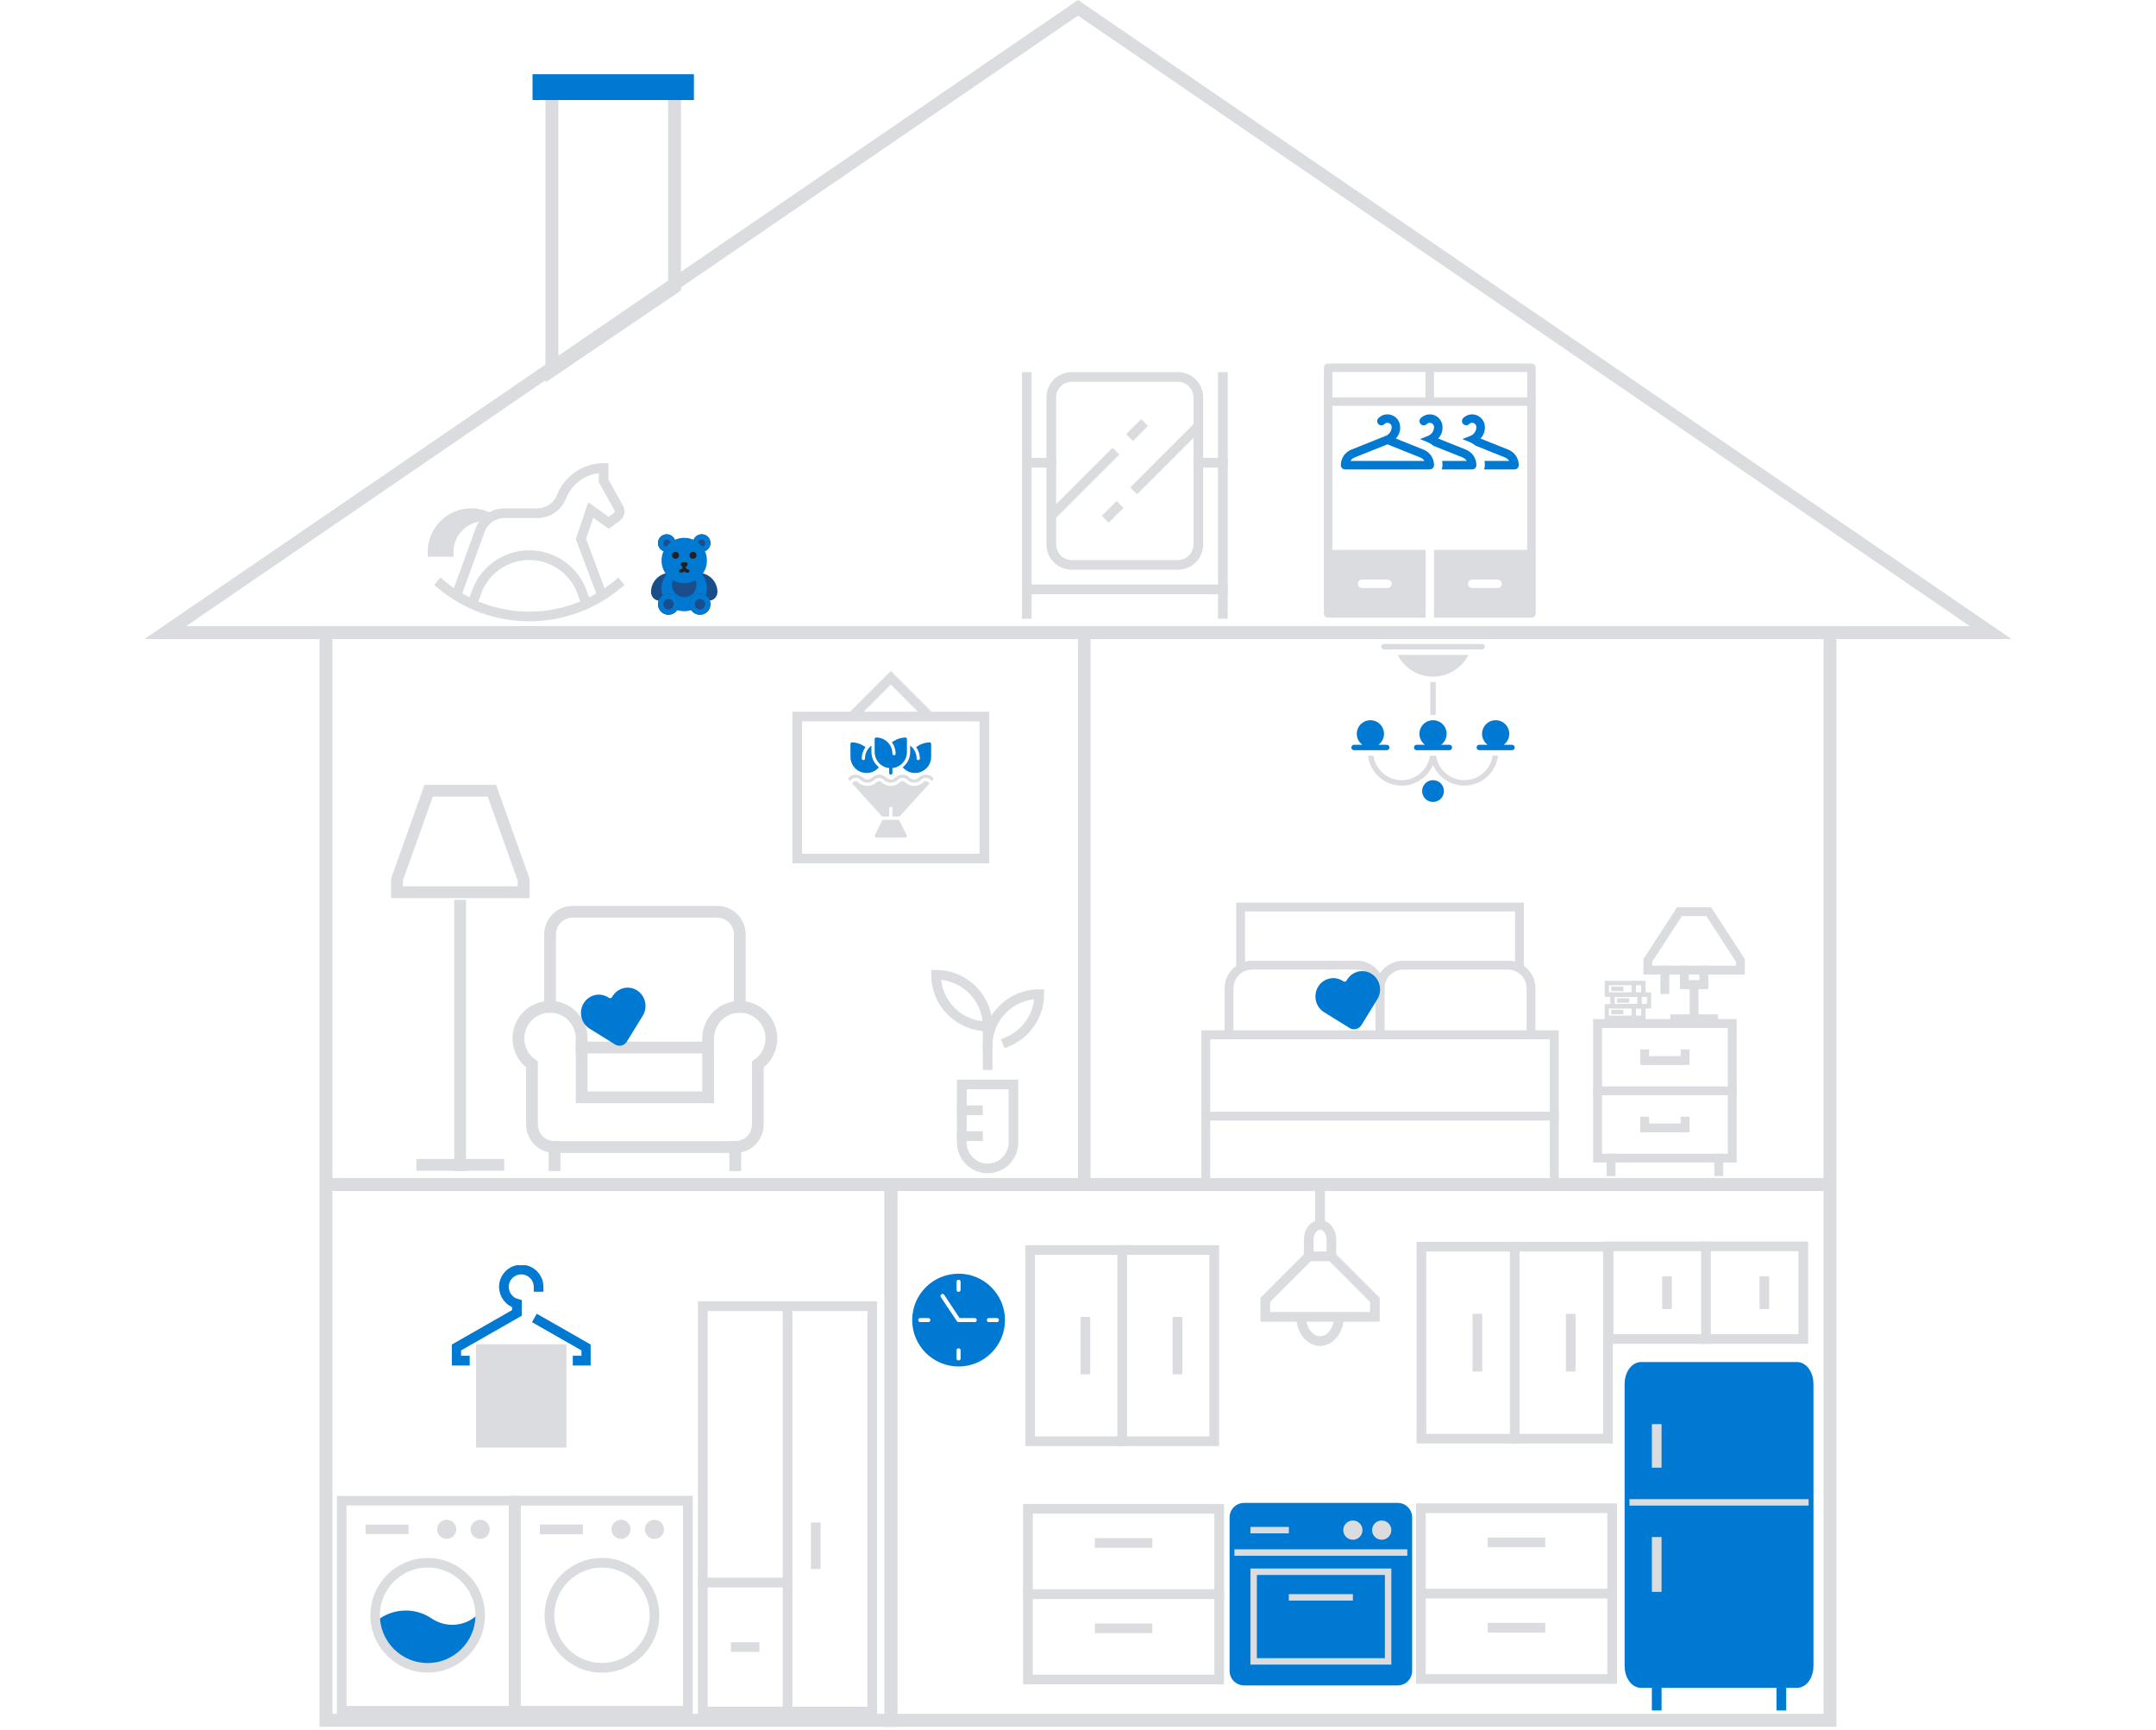 <svg width="668" height="536" viewBox="0 0 668 536" fill="none" xmlns="http://www.w3.org/2000/svg">
<g clip-path="url(#clip0_9490_144391)">
<path d="M499.156 358.831V363.002" stroke="#DADCDF" stroke-width="2.742" stroke-miterlimit="10" stroke-linecap="square"/>
<path d="M532.531 358.831V363.002" stroke="#DADCDF" stroke-width="2.742" stroke-miterlimit="10" stroke-linecap="square"/>
<path d="M522.101 347.359V349.444H520.015H511.672H509.586V347.359" stroke="#DADCDF" stroke-width="2.742" stroke-miterlimit="10" stroke-linecap="square"/>
<path d="M522.101 326.5V328.586H520.015H511.672H509.586V326.5" stroke="#DADCDF" stroke-width="2.742" stroke-miterlimit="10" stroke-linecap="square"/>
<path d="M536.701 317.114H494.984V358.831H536.701V317.114Z" stroke="#DADCDF" stroke-width="2.742" stroke-miterlimit="10" stroke-linecap="square"/>
<path d="M536.701 337.973H494.984" stroke="#DADCDF" stroke-width="2.742" stroke-miterlimit="10" stroke-linecap="square"/>
</g>
<g clip-path="url(#clip1_9490_144391)">
<path d="M521.875 300.561V305.087H527.911V300.561" stroke="#DADCDF" stroke-width="2.742" stroke-miterlimit="10" stroke-linecap="square"/>
<path d="M524.895 315.65H518.859" stroke="#DADCDF" stroke-width="2.742" stroke-miterlimit="10" stroke-linecap="square"/>
<path d="M530.926 315.65H524.891" stroke="#DADCDF" stroke-width="2.742" stroke-miterlimit="10" stroke-linecap="square"/>
<path d="M524.891 305.088V315.65" stroke="#DADCDF" stroke-width="2.742" stroke-miterlimit="10" stroke-linecap="square"/>
<path d="M515.836 300.561V306.596" stroke="#DADCDF" stroke-width="2.742" stroke-miterlimit="10" stroke-linecap="square"/>
<path d="M539.224 297.543V300.561H510.555V297.543L520.363 282.454H529.416L539.224 297.543Z" stroke="#DADCDF" stroke-width="2.742" stroke-miterlimit="10" stroke-linecap="square"/>
</g>
<g clip-path="url(#clip2_9490_144391)">
<path d="M499.891 306.375H502.287" stroke="#DADCDF" stroke-width="1.371" stroke-miterlimit="10" stroke-linecap="square"/>
<path d="M504.084 309.969H501.688" stroke="#DADCDF" stroke-width="1.371" stroke-miterlimit="10" stroke-linecap="square"/>
<path d="M499.891 313.564H502.287" stroke="#DADCDF" stroke-width="1.371" stroke-miterlimit="10" stroke-linecap="square"/>
<path d="M506.188 304.577V308.172" stroke="#DADCDF" stroke-width="1.371" stroke-miterlimit="10" stroke-linecap="square"/>
<path d="M507.984 308.172V311.767" stroke="#DADCDF" stroke-width="1.371" stroke-miterlimit="10" stroke-linecap="square"/>
<path d="M506.188 311.767V315.362" stroke="#DADCDF" stroke-width="1.371" stroke-miterlimit="10" stroke-linecap="square"/>
<path d="M509.18 304.577H497.797V308.172H509.18V304.577Z" stroke="#DADCDF" stroke-width="1.371" stroke-miterlimit="10" stroke-linecap="square"/>
<path d="M510.977 308.172H499.594V311.767H510.977V308.172Z" stroke="#DADCDF" stroke-width="1.371" stroke-miterlimit="10" stroke-linecap="square"/>
<path d="M509.18 311.767H497.797V315.362H509.18V311.767Z" stroke="#DADCDF" stroke-width="1.371" stroke-miterlimit="10" stroke-linecap="square"/>
</g>
<path d="M373.594 345.808V363.804" stroke="#DADCDF" stroke-width="2.742" stroke-miterlimit="10" stroke-linecap="square"/>
<path d="M481.57 345.808V363.804" stroke="#DADCDF" stroke-width="2.742" stroke-miterlimit="10" stroke-linecap="square"/>
<path d="M470.771 299.918V281.022H384.391V299.918" stroke="#DADCDF" stroke-width="2.742" stroke-miterlimit="10"/>
<path d="M380.797 320.613V306.216C380.797 302.257 384.036 299.018 387.995 299.018H420.388C424.347 299.018 427.586 302.257 427.586 306.216V320.613" stroke="#DADCDF" stroke-width="2.742" stroke-miterlimit="10" stroke-linecap="square"/>
<path d="M427.578 320.613V306.216C427.578 302.257 430.817 299.018 434.777 299.018H467.169C471.128 299.018 474.368 302.257 474.368 306.216V320.613" stroke="#DADCDF" stroke-width="2.742" stroke-miterlimit="10" stroke-linecap="square"/>
<path d="M481.57 320.613H373.594V345.808H481.57V320.613Z" stroke="#DADCDF" stroke-width="2.742" stroke-miterlimit="10" stroke-linecap="square"/>
<path d="M421.803 317.616C421.02 318.89 419.403 319.287 418.154 318.512L410.189 313.568C407.588 311.918 406.783 308.417 408.39 305.747C409.997 303.078 413.408 302.251 416.009 303.901L416.268 304.065C416.583 304.265 416.994 304.164 417.189 303.839L417.348 303.576C418.955 300.906 422.366 300.08 424.967 301.729C427.567 303.379 428.373 306.881 426.765 309.55L421.803 317.616Z" fill="#0079D2"/>
<path d="M51.21 196L334 2.424L616.79 196H51.21Z" stroke="#DADCDF" stroke-width="4"/>
<rect x="101" y="196" width="466" height="337" stroke="#DADCDF" stroke-width="4"/>
<line x1="101" y1="367" x2="567" y2="367" stroke="#DADCDF" stroke-width="4"/>
<line x1="335.944" y1="195" x2="335.944" y2="367" stroke="#DADCDF" stroke-width="3.889"/>
<line x1="276.049" y1="367" x2="276.049" y2="535" stroke="#DADCDF" stroke-width="4.099"/>
<path d="M171 29H209V88.94L171 114.726V29Z" stroke="#DADCDF" stroke-width="4"/>
<rect x="167" y="25" width="46" height="4" stroke="#0079D2" stroke-width="4"/>
<path d="M474.5 112.625H411.5C411.152 112.625 410.818 112.763 410.572 113.009C410.326 113.256 410.188 113.589 410.188 113.938V190.062C410.188 190.411 410.326 190.744 410.572 190.991C410.818 191.237 411.152 191.375 411.5 191.375H441.688V170.375H412.812V125.75H473.188V170.375H444.312V191.375H474.5C474.848 191.375 475.182 191.237 475.428 190.991C475.674 190.744 475.812 190.411 475.812 190.062V113.938C475.812 113.589 475.674 113.256 475.428 113.009C475.182 112.763 474.848 112.625 474.5 112.625ZM422 179.562H429.875C430.223 179.562 430.557 179.701 430.803 179.947C431.049 180.193 431.188 180.527 431.188 180.875C431.188 181.223 431.049 181.557 430.803 181.803C430.557 182.049 430.223 182.188 429.875 182.188H422C421.652 182.188 421.318 182.049 421.072 181.803C420.826 181.557 420.688 181.223 420.688 180.875C420.688 180.527 420.826 180.193 421.072 179.947C421.318 179.701 421.652 179.562 422 179.562ZM464 182.188H456.125C455.777 182.188 455.443 182.049 455.197 181.803C454.951 181.557 454.812 181.223 454.812 180.875C454.812 180.527 454.951 180.193 455.197 179.947C455.443 179.701 455.777 179.562 456.125 179.562H464C464.348 179.562 464.682 179.701 464.928 179.947C465.174 180.193 465.312 180.527 465.312 180.875C465.312 181.223 465.174 181.557 464.928 181.803C464.682 182.049 464.348 182.188 464 182.188ZM441.688 123.125H412.812V115.25H441.688V123.125ZM473.188 123.125H444.312V115.25H473.188V123.125Z" fill="#DADCDF"/>
<path d="M441.051 139.306L432.458 135.869C432.917 135.402 433.274 134.845 433.507 134.233C433.74 133.62 433.844 132.967 433.813 132.313C433.813 131.268 433.398 130.267 432.659 129.528C431.921 128.79 430.919 128.375 429.875 128.375C429.357 128.373 428.845 128.474 428.366 128.673C427.888 128.871 427.454 129.162 427.09 129.53C426.965 129.651 426.865 129.796 426.796 129.956C426.728 130.117 426.692 130.289 426.691 130.463C426.689 130.638 426.723 130.81 426.789 130.971C426.855 131.133 426.953 131.279 427.076 131.402C427.2 131.525 427.346 131.622 427.508 131.688C427.669 131.754 427.842 131.787 428.016 131.785C428.191 131.783 428.363 131.747 428.523 131.678C428.683 131.609 428.827 131.509 428.948 131.383C429.07 131.261 429.214 131.164 429.373 131.099C429.532 131.033 429.703 130.999 429.875 131C430.223 131 430.557 131.138 430.803 131.384C431.049 131.631 431.188 131.964 431.188 132.313C431.185 132.899 431.009 133.471 430.682 133.957C430.355 134.444 429.892 134.823 429.35 135.046L418.698 139.306C417.734 139.689 416.907 140.354 416.325 141.213C415.744 142.073 415.435 143.087 415.438 144.125C415.438 144.473 415.576 144.807 415.822 145.053C416.068 145.299 416.402 145.438 416.75 145.438H443C443.348 145.438 443.682 145.299 443.928 145.053C444.174 144.807 444.313 144.473 444.313 144.125C444.315 143.087 444.006 142.072 443.424 141.213C442.843 140.353 442.016 139.689 441.051 139.306ZM418.421 142.813C418.709 142.328 419.15 141.952 419.674 141.744L429.875 137.664L440.074 141.744C440.599 141.952 441.041 142.327 441.329 142.813H418.421Z" fill="#0079D2"/>
<path d="M454.173 139.306L445.58 135.869C446.039 135.402 446.396 134.845 446.629 134.233C446.862 133.62 446.966 132.967 446.934 132.313C446.934 131.268 446.52 130.267 445.781 129.528C445.043 128.79 444.041 128.375 442.997 128.375C442.479 128.373 441.966 128.474 441.488 128.673C441.01 128.871 440.576 129.162 440.212 129.53C440.087 129.651 439.987 129.796 439.918 129.956C439.85 130.117 439.814 130.289 439.813 130.463C439.811 130.638 439.845 130.81 439.911 130.971C439.977 131.133 440.075 131.279 440.198 131.402C440.322 131.525 440.468 131.622 440.63 131.688C440.791 131.754 440.964 131.787 441.138 131.785C441.312 131.783 441.485 131.747 441.645 131.678C441.805 131.609 441.949 131.509 442.07 131.383C442.192 131.261 442.336 131.164 442.495 131.099C442.654 131.033 442.825 130.999 442.997 131C443.345 131 443.679 131.138 443.925 131.384C444.171 131.631 444.309 131.964 444.309 132.313C444.307 132.899 444.131 133.471 443.804 133.957C443.477 134.444 443.014 134.823 442.472 135.046L439.969 136.047L442.022 136.868C442.775 137.171 443.477 137.589 444.103 138.106L453.196 141.744C453.721 141.952 454.163 142.327 454.451 142.813H446.816C446.892 143.246 446.932 143.685 446.934 144.125C446.93 144.573 446.848 145.017 446.693 145.438H456.122C456.47 145.438 456.804 145.299 457.05 145.053C457.296 144.807 457.434 144.473 457.434 144.125C457.437 143.087 457.128 142.072 456.546 141.213C455.964 140.353 455.137 139.689 454.173 139.306Z" fill="#0079D2"/>
<path d="M467.297 139.306L458.704 135.869C459.163 135.402 459.52 134.845 459.753 134.233C459.986 133.62 460.09 132.967 460.059 132.313C460.059 131.268 459.644 130.267 458.905 129.528C458.167 128.79 457.165 128.375 456.121 128.375C455.603 128.373 455.091 128.474 454.612 128.673C454.134 128.871 453.7 129.162 453.336 129.53C453.097 129.778 452.965 130.11 452.969 130.454C452.972 130.798 453.111 131.127 453.354 131.37C453.598 131.613 453.928 131.751 454.272 131.753C454.616 131.756 454.947 131.623 455.194 131.383C455.316 131.261 455.46 131.164 455.619 131.099C455.778 131.033 455.949 130.999 456.121 131C456.469 131 456.803 131.138 457.049 131.384C457.295 131.631 457.434 131.964 457.434 132.313C457.431 132.899 457.255 133.471 456.928 133.957C456.601 134.444 456.138 134.823 455.596 135.046L453.093 136.047L455.146 136.868C455.899 137.171 456.602 137.589 457.228 138.106L466.321 141.744C466.845 141.952 467.287 142.327 467.575 142.813H459.94C460.016 143.246 460.056 143.685 460.059 144.125C460.054 144.573 459.973 145.017 459.817 145.438H469.246C469.594 145.438 469.928 145.299 470.174 145.053C470.42 144.807 470.559 144.473 470.559 144.125C470.562 143.087 470.252 142.072 469.67 141.213C469.089 140.353 468.262 139.689 467.297 139.306Z" fill="#0079D2"/>
<path d="M318.125 143.375H325.719" stroke="#DADCDF" stroke-width="3" stroke-miterlimit="10" stroke-linecap="square"/>
<path d="M371.281 143.375H378.875" stroke="#DADCDF" stroke-width="3" stroke-miterlimit="10" stroke-linecap="square"/>
<path d="M344.703 140.844L325.719 159.828L326.984 158.562" stroke="#DADCDF" stroke-width="3" stroke-miterlimit="10" stroke-linecap="square"/>
<path d="M353.562 131.984L351.031 134.516" stroke="#DADCDF" stroke-width="3" stroke-miterlimit="10" stroke-linecap="square"/>
<path d="M345.974 157.354L343.5 159.828" stroke="#DADCDF" stroke-width="3" stroke-miterlimit="10" stroke-linecap="square"/>
<path d="M352.297 151.026L371.281 132.041L370.016 133.307" stroke="#DADCDF" stroke-width="3" stroke-miterlimit="10" stroke-linecap="square"/>
<path d="M318.125 116.797V190.203" stroke="#DADCDF" stroke-width="3" stroke-miterlimit="10" stroke-linecap="square"/>
<path d="M378.875 116.797V190.203" stroke="#DADCDF" stroke-width="3" stroke-miterlimit="10" stroke-linecap="square"/>
<path d="M318.125 182.609H378.875" stroke="#DADCDF" stroke-width="3" stroke-miterlimit="10" stroke-linecap="square"/>
<path d="M364.953 116.797H332.047C328.552 116.797 325.719 119.63 325.719 123.125V168.688C325.719 172.182 328.552 175.016 332.047 175.016H364.953C368.448 175.016 371.281 172.182 371.281 168.688V123.125C371.281 119.63 368.448 116.797 364.953 116.797Z" stroke="#DADCDF" stroke-width="3" stroke-miterlimit="10" stroke-linecap="square"/>
<path d="M513.305 521.448V528.445" stroke="#0079D2" stroke-width="3" stroke-miterlimit="10" stroke-linecap="square"/>
<path d="M551.922 528.445V521.448" stroke="#0079D2" stroke-width="3" stroke-miterlimit="10" stroke-linecap="square"/>
<path d="M556.75 423.498H508.48C506.48 423.498 504.859 425.848 504.859 428.746V516.201C504.859 519.099 506.48 521.448 508.48 521.448H556.75C558.749 521.448 560.37 519.099 560.37 516.201V428.746C560.37 425.848 558.749 423.498 556.75 423.498Z" fill="#0079D2" stroke="#0079D2" stroke-width="3" stroke-miterlimit="10" stroke-linecap="square"/>
<path d="M513.305 442.739V453.233" stroke="#DADCDF" stroke-width="3" stroke-miterlimit="10" stroke-linecap="square"/>
<path d="M513.305 477.721V491.714" stroke="#DADCDF" stroke-width="3" stroke-miterlimit="10" stroke-linecap="square"/>
<path d="M560.37 465.477H504.859" stroke="#DADCDF" stroke-width="2" stroke-miterlimit="10"/>
<path d="M142.547 361L142.547 280.625" stroke="#DADCDF" stroke-width="3.654" stroke-miterlimit="10" stroke-linecap="square"/>
<path d="M152.419 245H132.806L123 272.504V276.433H162.225V272.504L152.419 245Z" stroke="#DADCDF" stroke-width="3.654" stroke-miterlimit="10" stroke-linecap="square"/>
<path d="M154.379 360.908H130.844" stroke="#DADCDF" stroke-width="3.654" stroke-miterlimit="10" stroke-linecap="square"/>
<path d="M180.219 324.55H219.407" stroke="#DADCDF" stroke-width="3.654" stroke-miterlimit="10" stroke-linecap="square"/>
<path d="M171.82 361V355.392" stroke="#DADCDF" stroke-width="3.654" stroke-miterlimit="10" stroke-linecap="square"/>
<path d="M227.805 361V355.392" stroke="#DADCDF" stroke-width="3.654" stroke-miterlimit="10" stroke-linecap="square"/>
<path d="M229.205 311.933V289.502C229.205 287.643 228.467 285.86 227.155 284.545C225.843 283.231 224.063 282.492 222.207 282.492H177.42C175.564 282.492 173.784 283.231 172.472 284.545C171.159 285.86 170.422 287.643 170.422 289.502V311.933" stroke="#DADCDF" stroke-width="3.654" stroke-miterlimit="10" stroke-linecap="square"/>
<path d="M239.002 321.746C239.002 319.143 237.97 316.647 236.132 314.807C234.295 312.967 231.803 311.933 229.205 311.933C226.606 311.933 224.114 312.967 222.277 314.807C220.44 316.647 219.408 319.143 219.408 321.746V339.971H180.219V321.746C180.22 320.058 179.787 318.399 178.961 316.928C178.135 315.457 176.944 314.225 175.503 313.349C174.063 312.474 172.421 311.986 170.737 311.931C169.053 311.877 167.384 312.259 165.89 313.04C164.396 313.82 163.129 314.974 162.21 316.388C161.291 317.803 160.752 319.431 160.645 321.116C160.538 322.8 160.866 324.483 161.598 326.003C162.33 327.523 163.441 328.829 164.824 329.793V348.383C164.824 350.242 165.561 352.025 166.873 353.339C168.186 354.654 169.966 355.392 171.822 355.392H227.805C229.661 355.392 231.441 354.654 232.753 353.339C234.066 352.025 234.803 350.242 234.803 348.383V329.793C236.099 328.891 237.158 327.688 237.89 326.286C238.621 324.885 239.002 323.327 239.002 321.746Z" stroke="#DADCDF" stroke-width="3.654" stroke-miterlimit="10" stroke-linecap="square"/>
<path d="M194.219 322.71C193.437 323.982 191.822 324.379 190.576 323.605L182.622 318.669C180.026 317.021 179.221 313.525 180.826 310.86C182.431 308.194 185.837 307.369 188.434 309.016L188.692 309.18C189.007 309.379 189.417 309.279 189.612 308.954L189.77 308.692C191.375 306.026 194.781 305.201 197.378 306.848C199.974 308.495 200.779 311.991 199.174 314.657L194.219 322.71Z" fill="#0079D2"/>
<path d="M288 222L276 210L264 222" stroke="#DADCDF" stroke-width="3" stroke-miterlimit="10"/>
<path d="M305 222H247V266H305V222Z" stroke="#DADCDF" stroke-width="3" stroke-miterlimit="10" stroke-linecap="square"/>
<path d="M278.559 254H273.441L271.053 258.777C271.015 258.853 270.997 258.937 271.001 259.023C271.004 259.108 271.03 259.191 271.075 259.263C271.12 259.336 271.182 259.395 271.257 259.437C271.331 259.478 271.415 259.5 271.5 259.5H280.5C280.586 259.5 280.67 259.479 280.745 259.438C280.819 259.396 280.882 259.337 280.928 259.264C280.973 259.192 280.998 259.109 281.002 259.023C281.006 258.938 280.988 258.853 280.95 258.777L278.559 254Z" fill="#DADCDF"/>
<path d="M263.313 241.976L263.681 241.605C264.072 241.226 264.595 241.015 265.139 241.015C265.683 241.015 266.206 241.226 266.597 241.605C266.881 241.889 267.218 242.114 267.59 242.268C267.961 242.422 268.359 242.501 268.761 242.501C269.163 242.501 269.561 242.422 269.932 242.268C270.304 242.114 270.641 241.889 270.925 241.605C271.317 241.228 271.839 241.017 272.382 241.017C272.926 241.017 273.448 241.228 273.839 241.605C274.414 242.178 275.192 242.5 276.003 242.5C276.815 242.5 277.593 242.178 278.167 241.605C278.358 241.413 278.585 241.26 278.835 241.157C279.085 241.053 279.353 241 279.624 241C279.895 240.999 280.163 241.052 280.413 241.156C280.663 241.259 280.89 241.412 281.081 241.604C281.656 242.176 282.434 242.498 283.245 242.498C284.056 242.498 284.835 242.176 285.409 241.604C285.801 241.226 286.323 241.016 286.866 241.016C287.41 241.016 287.932 241.226 288.324 241.604L288.693 241.976L289.047 241.587C289.134 241.491 289.18 241.367 289.177 241.238C289.174 241.11 289.122 240.987 289.031 240.897C288.746 240.612 288.409 240.387 288.038 240.233C287.666 240.079 287.268 240 286.866 240C286.464 240 286.066 240.079 285.695 240.233C285.324 240.387 284.986 240.612 284.702 240.897C284.315 241.282 283.791 241.499 283.245 241.499C282.699 241.499 282.175 241.282 281.788 240.897C281.213 240.323 280.435 240.001 279.624 240.001C278.812 240.001 278.034 240.323 277.46 240.897C277.073 241.282 276.549 241.499 276.003 241.499C275.456 241.499 274.932 241.282 274.546 240.897C273.971 240.323 273.193 240.001 272.381 240.001C271.57 240.001 270.792 240.323 270.217 240.897C270.026 241.088 269.799 241.24 269.549 241.343C269.299 241.447 269.031 241.5 268.76 241.5C268.49 241.5 268.222 241.447 267.972 241.343C267.722 241.24 267.495 241.088 267.303 240.897C267.019 240.612 266.682 240.387 266.31 240.233C265.939 240.079 265.541 240 265.139 240C264.737 240 264.339 240.079 263.968 240.233C263.596 240.387 263.259 240.612 262.975 240.897C262.884 240.987 262.831 241.11 262.828 241.238C262.825 241.367 262.872 241.491 262.958 241.587L263.313 241.976Z" fill="#DADCDF"/>
<path d="M287.616 242.31C287.409 242.128 287.142 242.028 286.866 242.028C286.591 242.028 286.324 242.128 286.116 242.31C285.354 243.069 284.321 243.496 283.245 243.496C282.168 243.496 281.136 243.069 280.373 242.31C280.171 242.117 279.903 242.01 279.623 242.01C279.344 242.01 279.076 242.117 278.873 242.31C278.112 243.07 277.079 243.498 276.002 243.498C274.926 243.498 273.893 243.07 273.131 242.31C272.923 242.129 272.657 242.029 272.381 242.029C272.106 242.029 271.839 242.129 271.631 242.31C271.254 242.687 270.807 242.986 270.314 243.19C269.821 243.394 269.293 243.499 268.76 243.499C268.226 243.499 267.698 243.394 267.205 243.19C266.713 242.986 266.265 242.687 265.888 242.31C265.68 242.128 265.414 242.028 265.138 242.028C264.862 242.028 264.595 242.128 264.388 242.31L263.984 242.716L273.328 253H275.503V250.5C275.503 250.367 275.556 250.24 275.65 250.146C275.744 250.053 275.871 250 276.003 250C276.136 250 276.263 250.053 276.357 250.146C276.451 250.24 276.503 250.367 276.503 250.5V253H278.679L288.021 242.717L287.616 242.31Z" fill="#DADCDF"/>
<path d="M270 233V231.01C269.38 231.474 268.876 232.076 268.529 232.769C268.182 233.461 268.001 234.225 268 235C268 235.133 267.947 235.26 267.854 235.354C267.76 235.447 267.633 235.5 267.5 235.5C267.367 235.5 267.24 235.447 267.146 235.354C267.053 235.26 267 235.133 267 235C267 233.738 267.401 232.508 268.145 231.489C266.951 230.575 265.503 230.055 264 230C263.867 230 263.74 230.053 263.646 230.146C263.553 230.24 263.5 230.367 263.5 230.5V234.5C263.499 235.525 263.813 236.525 264.4 237.365C264.986 238.205 265.817 238.844 266.779 239.196C267.741 239.548 268.788 239.596 269.779 239.333C270.769 239.069 271.654 238.508 272.315 237.725C271.594 237.166 271.012 236.449 270.61 235.63C270.209 234.812 270.001 233.912 270 233Z" fill="#0079D2"/>
<path d="M282.002 233V231.01C282.622 231.474 283.126 232.076 283.473 232.769C283.82 233.461 284.001 234.225 284.002 235C284.002 235.133 284.055 235.26 284.148 235.354C284.242 235.447 284.369 235.5 284.502 235.5C284.635 235.5 284.762 235.447 284.856 235.354C284.949 235.26 285.002 235.133 285.002 235C285.002 233.738 284.601 232.508 283.857 231.489C285.051 230.575 286.499 230.055 288.002 230C288.135 230 288.262 230.053 288.356 230.146C288.449 230.24 288.502 230.367 288.502 230.5V234.5C288.503 235.525 288.189 236.525 287.602 237.365C287.016 238.205 286.185 238.844 285.223 239.196C284.261 239.548 283.214 239.596 282.223 239.333C281.233 239.069 280.348 238.508 279.688 237.725C280.408 237.166 280.99 236.449 281.392 235.63C281.793 234.812 282.001 233.912 282.002 233Z" fill="#0079D2"/>
<path d="M280.5 228.5C278.997 228.555 277.549 229.075 276.355 229.988C277.099 231.008 277.5 232.238 277.5 233.5C277.5 233.633 277.447 233.76 277.354 233.854C277.26 233.947 277.133 234 277 234C276.867 234 276.74 233.947 276.646 233.854C276.553 233.76 276.5 233.633 276.5 233.5C276.499 232.174 275.971 230.903 275.034 229.966C274.097 229.029 272.826 228.501 271.5 228.5C271.367 228.5 271.24 228.553 271.146 228.646C271.053 228.74 271 228.867 271 229V233C271.002 234.239 271.463 235.433 272.294 236.352C273.125 237.271 274.267 237.849 275.5 237.974V239.5C275.5 239.633 275.553 239.76 275.646 239.854C275.74 239.947 275.867 240 276 240C276.133 240 276.26 239.947 276.354 239.854C276.447 239.76 276.5 239.633 276.5 239.5V237.974C277.733 237.849 278.875 237.271 279.706 236.352C280.537 235.433 280.998 234.239 281 233V229C281 228.867 280.947 228.74 280.854 228.646C280.76 228.553 280.633 228.5 280.5 228.5Z" fill="#0079D2"/>
<path d="M306 330V318C306 313.757 304.314 309.687 301.314 306.686C298.313 303.686 294.243 302 290 302C290 306.243 291.686 310.313 294.686 313.314C297.687 316.314 301.757 318 306 318" stroke="#DADCDF" stroke-width="3" stroke-miterlimit="10" stroke-linecap="square"/>
<path d="M298 336V354C298 356.122 298.843 358.157 300.343 359.657C301.843 361.157 303.878 362 306 362C308.122 362 310.157 361.157 311.657 359.657C313.157 358.157 314 356.122 314 354V336H298Z" stroke="#DADCDF" stroke-width="3" stroke-miterlimit="10" stroke-linecap="square"/>
<path d="M298 344H303" stroke="#DADCDF" stroke-width="3" stroke-miterlimit="10" stroke-linecap="square"/>
<path d="M298 352H303" stroke="#DADCDF" stroke-width="3" stroke-miterlimit="10" stroke-linecap="square"/>
<path d="M312.072 322.808C315.009 321.603 317.521 319.551 319.289 316.914C321.056 314.277 322 311.175 322 308C317.757 308 313.687 309.686 310.686 312.686C307.686 315.687 306 319.757 306 324" stroke="#DADCDF" stroke-width="3" stroke-miterlimit="10" stroke-linecap="square"/>
<path d="M141.391 184.507L148.752 164.266C149.313 162.723 150.335 161.39 151.68 160.448C153.025 159.505 154.628 159 156.27 159H166.53C168.147 158.995 169.724 158.502 171.057 157.586C172.39 156.67 173.415 155.374 174 153.866C175.03 151.252 176.823 149.009 179.146 147.427C181.468 145.846 184.213 145 187.023 145V149L191.747 157.474C191.982 157.897 192.057 158.39 191.956 158.864C191.855 159.337 191.587 159.758 191.2 160.048L188.6 162L183.026 158L180 167L186.574 184.53" stroke="#DADCDF" stroke-width="3" stroke-miterlimit="10"/>
<path d="M181.682 187.155L180.596 184.172C179.483 180.642 177.273 177.56 174.288 175.372C171.303 173.183 167.698 172.004 163.997 172.004C160.295 172.004 156.69 173.183 153.705 175.372C150.72 177.56 148.51 180.642 147.396 184.172V184.172L146.312 187.155" stroke="#DADCDF" stroke-width="3" stroke-miterlimit="10"/>
<path d="M150.824 160.048C150.55 160.018 150.275 160.002 150 160C147.083 160 144.285 161.159 142.222 163.222C140.159 165.285 139 168.083 139 171H134C134 167.817 135.264 164.765 137.515 162.515C139.765 160.264 142.817 159 146 159C147.98 159.007 149.927 159.51 151.663 160.462" fill="#DADCDF"/>
<path d="M150.824 160.048C150.55 160.018 150.275 160.002 150 160C147.083 160 144.285 161.159 142.222 163.222C140.159 165.285 139 168.083 139 171H134C134 167.817 135.264 164.765 137.515 162.515C139.765 160.264 142.817 159 146 159C147.98 159.007 149.927 159.51 151.663 160.462" stroke="#DADCDF" stroke-width="3" stroke-miterlimit="10"/>
<path d="M136.625 181.043C144.297 187.475 153.989 191 164.001 191C174.013 191 183.705 187.475 191.377 181.043" stroke="#DADCDF" stroke-width="3" stroke-miterlimit="10" stroke-linecap="square"/>
<path d="M219.583 186.125C218.87 186.124 218.186 185.842 217.679 185.341C217.172 184.839 216.883 184.158 216.875 183.445L216.346 178.108C216.338 178.029 216.348 177.948 216.376 177.873C216.403 177.797 216.446 177.728 216.503 177.672C216.56 177.615 216.629 177.572 216.705 177.545C216.78 177.518 216.861 177.508 216.941 177.516C218.406 177.66 219.766 178.343 220.755 179.434C221.744 180.525 222.292 181.944 222.292 183.417C222.291 184.135 222.005 184.823 221.497 185.331C220.99 185.839 220.301 186.124 219.583 186.125Z" fill="#1A4E8A"/>
<path d="M201.703 183.417C201.703 181.944 202.251 180.525 203.24 179.434C204.229 178.344 205.589 177.66 207.054 177.516C207.134 177.509 207.214 177.519 207.29 177.546C207.366 177.573 207.435 177.616 207.492 177.672C207.549 177.729 207.592 177.798 207.619 177.873C207.646 177.949 207.656 178.029 207.648 178.109L207.12 183.445C207.116 184.163 206.827 184.851 206.317 185.356C205.806 185.861 205.116 186.143 204.397 186.139C203.679 186.135 202.992 185.846 202.486 185.336C201.981 184.825 201.699 184.135 201.703 183.417Z" fill="#1A4E8A"/>
<path d="M211.995 189.375C210.602 189.375 209.241 188.962 208.083 188.188C206.925 187.415 206.022 186.315 205.489 185.028C204.956 183.741 204.817 182.326 205.088 180.96C205.36 179.594 206.031 178.339 207.016 177.354C208 176.369 209.255 175.699 210.621 175.427C211.987 175.155 213.403 175.295 214.69 175.828C215.976 176.361 217.076 177.263 217.85 178.421C218.623 179.579 219.036 180.941 219.036 182.333C219.034 184.2 218.292 185.99 216.972 187.31C215.652 188.63 213.862 189.373 211.995 189.375Z" fill="#0079D2"/>
<path d="M217.607 170.397C218.017 170.361 218.408 170.209 218.734 169.959C219.061 169.708 219.309 169.37 219.45 168.983C219.59 168.597 219.618 168.178 219.529 167.776C219.44 167.375 219.238 167.007 218.947 166.716C218.656 166.425 218.288 166.223 217.886 166.134C217.485 166.045 217.066 166.073 216.68 166.213C216.293 166.354 215.955 166.602 215.704 166.928C215.454 167.255 215.302 167.646 215.266 168.056" stroke="#333333" stroke-width="1.083" stroke-miterlimit="10"/>
<path d="M208.721 168.056C208.685 167.646 208.532 167.255 208.282 166.928C208.032 166.602 207.693 166.354 207.307 166.213C206.92 166.073 206.501 166.045 206.1 166.134C205.698 166.223 205.33 166.425 205.039 166.716C204.748 167.007 204.547 167.375 204.457 167.776C204.368 168.178 204.396 168.597 204.537 168.983C204.677 169.37 204.925 169.708 205.252 169.959C205.578 170.209 205.969 170.361 206.379 170.397" stroke="#333333" stroke-width="1.083" stroke-miterlimit="10"/>
<path d="M216.865 189.917C218.36 189.917 219.573 188.704 219.573 187.208C219.573 185.713 218.36 184.5 216.865 184.5C215.369 184.5 214.156 185.713 214.156 187.208C214.156 188.704 215.369 189.917 216.865 189.917Z" stroke="#333333" stroke-width="1.083" stroke-miterlimit="10" stroke-linecap="round" stroke-linejoin="round"/>
<path d="M207.115 189.917C208.61 189.917 209.823 188.704 209.823 187.208C209.823 185.713 208.61 184.5 207.115 184.5C205.619 184.5 204.406 185.713 204.406 187.208C204.406 188.704 205.619 189.917 207.115 189.917Z" stroke="#333333" stroke-width="1.083" stroke-miterlimit="10" stroke-linecap="round" stroke-linejoin="round"/>
<path d="M211.995 185.042C214.089 185.042 215.786 183.344 215.786 181.25C215.786 179.156 214.089 177.458 211.995 177.458C209.901 177.458 208.203 179.156 208.203 181.25C208.203 183.344 209.901 185.042 211.995 185.042Z" fill="#1A4E8A"/>
<path d="M206.583 170.958C208.079 170.958 209.292 169.746 209.292 168.25C209.292 166.754 208.079 165.542 206.583 165.542C205.088 165.542 203.875 166.754 203.875 168.25C203.875 169.746 205.088 170.958 206.583 170.958Z" fill="#0079D2"/>
<path d="M217.411 170.958C218.907 170.958 220.12 169.746 220.12 168.25C220.12 166.754 218.907 165.542 217.411 165.542C215.916 165.542 214.703 166.754 214.703 168.25C214.703 169.746 215.916 170.958 217.411 170.958Z" fill="#0079D2"/>
<path d="M206.583 169.333C207.182 169.333 207.667 168.848 207.667 168.25C207.667 167.652 207.182 167.167 206.583 167.167C205.985 167.167 205.5 167.652 205.5 168.25C205.5 168.848 205.985 169.333 206.583 169.333Z" fill="#1A4E8A"/>
<path d="M217.411 169.333C218.01 169.333 218.495 168.848 218.495 168.25C218.495 167.652 218.01 167.167 217.411 167.167C216.813 167.167 216.328 167.652 216.328 168.25C216.328 168.848 216.813 169.333 217.411 169.333Z" fill="#1A4E8A"/>
<path d="M211.995 180.708C210.602 180.708 209.241 180.295 208.083 179.522C206.925 178.748 206.022 177.648 205.489 176.361C204.956 175.075 204.817 173.659 205.088 172.293C205.36 170.927 206.031 169.672 207.016 168.687C208 167.703 209.255 167.032 210.621 166.76C211.987 166.489 213.403 166.628 214.69 167.161C215.976 167.694 217.076 168.597 217.85 169.755C218.623 170.913 219.036 172.274 219.036 173.667C219.034 175.534 218.292 177.323 216.972 178.644C215.652 179.964 213.862 180.706 211.995 180.708Z" fill="#0079D2"/>
<path d="M209.286 173.125C209.072 173.125 208.863 173.062 208.685 172.943C208.506 172.824 208.368 172.654 208.286 172.456C208.204 172.258 208.182 172.041 208.224 171.83C208.266 171.62 208.369 171.427 208.52 171.276C208.672 171.124 208.865 171.021 209.075 170.979C209.285 170.938 209.503 170.959 209.701 171.041C209.899 171.123 210.068 171.262 210.187 171.44C210.306 171.618 210.37 171.828 210.37 172.042C210.37 172.329 210.256 172.605 210.052 172.808C209.849 173.011 209.574 173.125 209.286 173.125Z" fill="#212121"/>
<path d="M214.708 173.125C214.494 173.125 214.285 173.062 214.106 172.943C213.928 172.824 213.789 172.654 213.707 172.456C213.625 172.258 213.604 172.041 213.646 171.83C213.688 171.62 213.791 171.427 213.942 171.276C214.094 171.124 214.287 171.021 214.497 170.979C214.707 170.938 214.925 170.959 215.123 171.041C215.321 171.123 215.49 171.262 215.609 171.44C215.728 171.618 215.792 171.828 215.792 172.042C215.792 172.329 215.678 172.605 215.474 172.808C215.271 173.011 214.996 173.125 214.708 173.125Z" fill="#212121"/>
<path d="M213.083 176.375C212.94 176.375 212.802 176.318 212.7 176.217C212.599 176.115 212.542 175.977 212.542 175.833V175.634C212.69 175.535 212.816 175.404 212.909 175.251C213.003 175.099 213.062 174.928 213.083 174.75C213.083 174.302 212.599 174.208 212 174.208C211.401 174.208 210.917 174.302 210.917 174.75C210.938 174.928 210.997 175.099 211.091 175.251C211.184 175.404 211.31 175.535 211.458 175.634V175.833C211.458 175.977 211.401 176.115 211.3 176.217C211.198 176.318 211.06 176.375 210.917 176.375C210.773 176.375 210.635 176.432 210.534 176.534C210.432 176.635 210.375 176.773 210.375 176.917C210.375 177.06 210.432 177.198 210.534 177.3C210.635 177.401 210.773 177.458 210.917 177.458C211.317 177.459 211.703 177.311 212 177.044C212.297 177.311 212.683 177.459 213.083 177.458C213.227 177.458 213.365 177.401 213.466 177.3C213.568 177.198 213.625 177.06 213.625 176.917C213.625 176.773 213.568 176.635 213.466 176.534C213.365 176.432 213.227 176.375 213.083 176.375Z" fill="#212121"/>
<path d="M207.125 190.458C208.92 190.458 210.375 189.003 210.375 187.208C210.375 185.414 208.92 183.958 207.125 183.958C205.33 183.958 203.875 185.414 203.875 187.208C203.875 189.003 205.33 190.458 207.125 190.458Z" fill="#0079D2"/>
<path d="M207.125 188.833C208.022 188.833 208.75 188.106 208.75 187.208C208.75 186.311 208.022 185.583 207.125 185.583C206.228 185.583 205.5 186.311 205.5 187.208C205.5 188.106 206.228 188.833 207.125 188.833Z" fill="#1A4E8A"/>
<path d="M216.875 190.458C218.67 190.458 220.125 189.003 220.125 187.208C220.125 185.414 218.67 183.958 216.875 183.958C215.08 183.958 213.625 185.414 213.625 187.208C213.625 189.003 215.08 190.458 216.875 190.458Z" fill="#0079D2"/>
<path d="M216.875 188.833C217.772 188.833 218.5 188.106 218.5 187.208C218.5 186.311 217.772 185.583 216.875 185.583C215.978 185.583 215.25 186.311 215.25 187.208C215.25 188.106 215.978 188.833 216.875 188.833Z" fill="#1A4E8A"/>
<path d="M432.339 201.219H459.188C459.411 201.219 459.626 201.13 459.784 200.972C459.942 200.813 460.031 200.599 460.031 200.375C460.031 200.151 459.942 199.937 459.784 199.778C459.626 199.62 459.411 199.531 459.188 199.531H428.812C428.589 199.531 428.374 199.62 428.216 199.778C428.058 199.937 427.969 200.151 427.969 200.375C427.969 200.599 428.058 200.813 428.216 200.972C428.374 201.13 428.589 201.219 428.812 201.219H432.339Z" fill="#DADCDF"/>
<path d="M433.047 202.906H454.942C453.922 204.935 452.358 206.641 450.425 207.833C448.492 209.025 446.266 209.656 443.995 209.656C441.723 209.656 439.497 209.025 437.564 207.833C435.631 206.641 434.067 204.935 433.047 202.906Z" fill="#DADCDF"/>
<path d="M444 248.469C443.332 248.469 442.68 248.271 442.125 247.9C441.57 247.529 441.137 247.002 440.882 246.385C440.626 245.769 440.56 245.09 440.69 244.435C440.82 243.781 441.142 243.179 441.614 242.707C442.086 242.235 442.687 241.914 443.342 241.784C443.996 241.653 444.675 241.72 445.292 241.976C445.908 242.231 446.435 242.664 446.806 243.219C447.177 243.774 447.375 244.426 447.375 245.094C447.375 245.989 447.019 246.847 446.386 247.48C445.754 248.113 444.895 248.469 444 248.469Z" fill="#0079D2"/>
<path d="M429.656 230.75H427.099C427.814 230.223 428.343 229.483 428.613 228.637C428.883 227.79 428.879 226.881 428.601 226.037C428.324 225.193 427.787 224.459 427.067 223.938C426.348 223.417 425.482 223.137 424.594 223.137C423.706 223.137 422.84 223.417 422.12 223.938C421.401 224.459 420.864 225.193 420.586 226.037C420.309 226.881 420.305 227.79 420.574 228.637C420.844 229.483 421.374 230.223 422.089 230.75H419.531C419.307 230.75 419.093 230.839 418.935 230.997C418.776 231.155 418.688 231.37 418.688 231.594C418.688 231.817 418.776 232.032 418.935 232.19C419.093 232.349 419.307 232.437 419.531 232.437H429.656C429.88 232.437 430.095 232.349 430.253 232.19C430.411 232.032 430.5 231.817 430.5 231.594C430.5 231.37 430.411 231.155 430.253 230.997C430.095 230.839 429.88 230.75 429.656 230.75Z" fill="#0079D2"/>
<path d="M444 221.469C444.282 221.471 444.564 221.494 444.844 221.536V211.314C444.564 211.331 444.283 211.344 444 211.344C443.717 211.344 443.436 211.331 443.156 211.314V221.536C443.436 221.494 443.718 221.471 444 221.469Z" fill="#DADCDF"/>
<path d="M449.062 230.75H446.505C447.22 230.223 447.75 229.483 448.019 228.637C448.289 227.79 448.285 226.881 448.007 226.037C447.73 225.193 447.193 224.459 446.473 223.938C445.754 223.417 444.888 223.137 444 223.137C443.112 223.137 442.246 223.417 441.527 223.938C440.807 224.459 440.27 225.193 439.993 226.037C439.715 226.881 439.711 227.79 439.981 228.637C440.25 229.483 440.78 230.223 441.495 230.75H438.938C438.714 230.75 438.499 230.839 438.341 230.997C438.183 231.155 438.094 231.37 438.094 231.594C438.094 231.817 438.183 232.032 438.341 232.19C438.499 232.349 438.714 232.437 438.938 232.437H449.062C449.286 232.437 449.501 232.349 449.659 232.19C449.817 232.032 449.906 231.817 449.906 231.594C449.906 231.37 449.817 231.155 449.659 230.997C449.501 230.839 449.286 230.75 449.062 230.75Z" fill="#0079D2"/>
<path d="M468.469 230.75H465.911C466.626 230.223 467.156 229.483 467.426 228.637C467.695 227.79 467.691 226.881 467.414 226.037C467.136 225.193 466.599 224.459 465.88 223.938C465.16 223.417 464.294 223.137 463.406 223.137C462.518 223.137 461.652 223.417 460.933 223.938C460.213 224.459 459.676 225.193 459.399 226.037C459.121 226.881 459.117 227.79 459.387 228.637C459.657 229.483 460.186 230.223 460.901 230.75H458.344C458.12 230.75 457.905 230.839 457.747 230.997C457.589 231.155 457.5 231.37 457.5 231.594C457.5 231.817 457.589 232.032 457.747 232.19C457.905 232.349 458.12 232.437 458.344 232.437H468.469C468.693 232.437 468.907 232.349 469.065 232.19C469.224 232.032 469.312 231.817 469.312 231.594C469.312 231.37 469.224 231.155 469.065 230.997C468.907 230.839 468.693 230.75 468.469 230.75Z" fill="#0079D2"/>
<path d="M462.458 234.125C462.156 236.232 461.104 238.16 459.496 239.555C457.887 240.949 455.83 241.717 453.701 241.717C451.572 241.717 449.514 240.949 447.906 239.555C446.297 238.16 445.245 236.232 444.943 234.125H443.052C442.75 236.232 441.698 238.16 440.089 239.555C438.481 240.949 436.423 241.717 434.294 241.717C432.166 241.717 430.108 240.949 428.499 239.555C426.891 238.16 425.839 236.232 425.537 234.125H423.844C424.119 236.43 425.149 238.58 426.772 240.24C428.396 241.899 430.522 242.976 432.821 243.302C435.12 243.629 437.462 243.186 439.483 242.044C441.504 240.901 443.091 239.123 443.998 236.985C444.904 239.123 446.491 240.901 448.512 242.044C450.533 243.186 452.875 243.629 455.174 243.302C457.473 242.976 459.599 241.899 461.223 240.24C462.846 238.58 463.876 236.43 464.151 234.125H462.458Z" fill="#DADCDF"/>
<path d="M433.053 467.133H385.444C383.801 467.133 382.469 468.465 382.469 470.109V517.717C382.469 519.361 383.801 520.693 385.444 520.693H433.053C434.696 520.693 436.029 519.361 436.029 517.717V470.109C436.029 468.465 434.696 467.133 433.053 467.133Z" fill="#0079D2" stroke="#0079D2" stroke-width="3" stroke-miterlimit="10" stroke-linecap="square"/>
<path d="M430.079 486.97H388.422V514.742H430.079V486.97Z" stroke="#DADCDF" stroke-width="2" stroke-miterlimit="10" stroke-linecap="square"/>
<path d="M418.174 494.905H400.32" stroke="#DADCDF" stroke-width="2" stroke-miterlimit="10" stroke-linecap="square"/>
<path d="M428.093 476.06C429.189 476.06 430.077 475.172 430.077 474.076C430.077 472.98 429.189 472.092 428.093 472.092C426.998 472.092 426.109 472.98 426.109 474.076C426.109 475.172 426.998 476.06 428.093 476.06Z" fill="#DADCDF" stroke="#DADCDF" stroke-width="2" stroke-miterlimit="10" stroke-linecap="square"/>
<path d="M419.163 476.06C420.259 476.06 421.147 475.172 421.147 474.076C421.147 472.98 420.259 472.092 419.163 472.092C418.068 472.092 417.18 472.98 417.18 474.076C417.18 475.172 418.068 476.06 419.163 476.06Z" fill="#DADCDF" stroke="#DADCDF" stroke-width="2" stroke-miterlimit="10" stroke-linecap="square"/>
<path d="M398.34 474.076H388.422" stroke="#DADCDF" stroke-width="2" stroke-miterlimit="10" stroke-linecap="square"/>
<path d="M382.469 481.019H436.029" stroke="#DADCDF" stroke-width="2" stroke-miterlimit="10"/>
<path d="M440.234 493.739H499.481" stroke="#DADCDF" stroke-width="3" stroke-miterlimit="10" stroke-linecap="square"/>
<path d="M462.453 477.87H477.265" stroke="#DADCDF" stroke-width="3" stroke-miterlimit="10" stroke-linecap="square"/>
<path d="M462.453 504.319H477.265" stroke="#DADCDF" stroke-width="3" stroke-miterlimit="10" stroke-linecap="square"/>
<path d="M499.481 467.29H440.234V520.188H499.481V467.29Z" stroke="#DADCDF" stroke-width="3" stroke-miterlimit="10" stroke-linecap="square"/>
<path d="M318.5 493.913H377.746" stroke="#DADCDF" stroke-width="3" stroke-miterlimit="10" stroke-linecap="square"/>
<path d="M340.719 478.043H355.53" stroke="#DADCDF" stroke-width="3" stroke-miterlimit="10" stroke-linecap="square"/>
<path d="M340.719 504.493H355.53" stroke="#DADCDF" stroke-width="3" stroke-miterlimit="10" stroke-linecap="square"/>
<path d="M377.746 467.464H318.5V520.362H377.746V467.464Z" stroke="#DADCDF" stroke-width="3" stroke-miterlimit="10" stroke-linecap="square"/>
<path d="M469.312 386.25L469.312 445.75" stroke="#DADCDF" stroke-width="3" stroke-miterlimit="10" stroke-linecap="square"/>
<path d="M486.656 408.562L486.656 423.438" stroke="#DADCDF" stroke-width="3" stroke-miterlimit="10" stroke-linecap="square"/>
<path d="M457.75 408.562L457.75 423.438" stroke="#DADCDF" stroke-width="3" stroke-miterlimit="10" stroke-linecap="square"/>
<path d="M498.219 445.75L498.219 386.25L440.406 386.25L440.406 445.75L498.219 445.75Z" stroke="#DADCDF" stroke-width="3" stroke-miterlimit="10" stroke-linecap="square"/>
<g clip-path="url(#clip3_9490_144391)">
<path d="M528.562 386.166L528.562 414.863" stroke="#DADCDF" stroke-width="3" stroke-miterlimit="10" stroke-linecap="square"/>
<path d="M546.656 396.927L546.656 404.102" stroke="#DADCDF" stroke-width="3" stroke-miterlimit="10" stroke-linecap="square"/>
<path d="M516.492 396.927L516.492 404.102" stroke="#DADCDF" stroke-width="3" stroke-miterlimit="10" stroke-linecap="square"/>
<path d="M558.727 414.863L558.727 386.166L498.389 386.166L498.389 414.863L558.727 414.863Z" stroke="#DADCDF" stroke-width="3" stroke-miterlimit="10" stroke-linecap="square"/>
</g>
<path d="M347.695 387.29L347.695 446.536" stroke="#DADCDF" stroke-width="3" stroke-miterlimit="10" stroke-linecap="square"/>
<path d="M364.805 409.507L364.805 424.319" stroke="#DADCDF" stroke-width="3" stroke-miterlimit="10" stroke-linecap="square"/>
<path d="M336.289 409.507L336.289 424.319" stroke="#DADCDF" stroke-width="3" stroke-miterlimit="10" stroke-linecap="square"/>
<path d="M376.211 446.536L376.211 387.29L319.18 387.29L319.18 446.536L376.211 446.536Z" stroke="#DADCDF" stroke-width="3" stroke-miterlimit="10" stroke-linecap="square"/>
<g clip-path="url(#clip4_9490_144391)">
<path d="M409 379.5V370.5" stroke="#DADCDF" stroke-width="3" stroke-miterlimit="10" stroke-linecap="square"/>
<path d="M414.848 408C414.848 412.125 412.214 415.5 408.994 415.5C405.775 415.5 403.141 412.125 403.141 408" stroke="#DADCDF" stroke-width="3" stroke-miterlimit="10"/>
<path d="M405.487 389.25L392.023 402.75V408H425.975V402.75L412.511 389.25" stroke="#DADCDF" stroke-width="3" stroke-miterlimit="10"/>
<path d="M408.997 379.5C407.065 379.5 405.484 381.525 405.484 384V389.25H412.509V384C412.509 381.525 410.928 379.5 408.997 379.5Z" stroke="#DADCDF" stroke-width="3" stroke-miterlimit="10" stroke-linecap="square"/>
</g>
<path d="M270.25 404.708H217.75V530.292H270.25V404.708Z" stroke="#DADCDF" stroke-width="3" stroke-miterlimit="10" stroke-linecap="square"/>
<path d="M217.75 490.333H244" stroke="#DADCDF" stroke-width="3" stroke-miterlimit="10" stroke-linecap="square"/>
<path d="M244 404.708V530.292" stroke="#DADCDF" stroke-width="3" stroke-miterlimit="10"/>
<path d="M227.953 510.312H233.786" stroke="#DADCDF" stroke-width="3" stroke-miterlimit="10" stroke-linecap="square"/>
<path d="M252.75 473.208V484.625" stroke="#DADCDF" stroke-width="3" stroke-miterlimit="10" stroke-linecap="square"/>
<path d="M147 504.5C147 508.366 140.508 516 132.5 516C124.492 516 118 508.366 118 504.5C118 500.634 119.5 501.5 127 500.5C137.5 507.5 147 500.634 147 504.5Z" fill="#0079D2"/>
<path d="M148.712 501.59C146.581 503.512 143.866 504.664 141.002 504.861C138.139 505.058 135.292 504.288 132.918 502.676C130.454 501.003 127.486 500.24 124.522 500.518C121.557 500.795 118.782 502.096 116.672 504.196" stroke="#0079D2" stroke-width="2.958" stroke-miterlimit="10"/>
<path d="M159.125 464.958H105.875V530.042H159.125V464.958Z" stroke="#DADCDF" stroke-width="2.958" stroke-miterlimit="10" stroke-linecap="square"/>
<path d="M132.505 516.729C141.491 516.729 148.776 509.445 148.776 500.458C148.776 491.472 141.491 484.188 132.505 484.188C123.519 484.188 116.234 491.472 116.234 500.458C116.234 509.445 123.519 516.729 132.505 516.729Z" stroke="#DADCDF" stroke-width="2.958" stroke-miterlimit="10" stroke-linecap="square"/>
<path d="M114.75 473.833H125.104" stroke="#DADCDF" stroke-width="2.958" stroke-miterlimit="10" stroke-linecap="square"/>
<path d="M138.411 476.792C140.045 476.792 141.37 475.467 141.37 473.833C141.37 472.2 140.045 470.875 138.411 470.875C136.778 470.875 135.453 472.2 135.453 473.833C135.453 475.467 136.778 476.792 138.411 476.792Z" fill="#DADCDF"/>
<path d="M148.771 476.792C150.405 476.792 151.729 475.467 151.729 473.833C151.729 472.199 150.405 470.875 148.771 470.875C147.137 470.875 145.812 472.199 145.812 473.833C145.812 475.467 147.137 476.792 148.771 476.792Z" fill="#DADCDF"/>
<path d="M213.125 464.958H159.875V530.042H213.125V464.958Z" stroke="#DADCDF" stroke-width="3" stroke-miterlimit="10" stroke-linecap="square"/>
<path d="M186.505 516.729C195.491 516.729 202.776 509.445 202.776 500.458C202.776 491.472 195.491 484.188 186.505 484.188C177.519 484.188 170.234 491.472 170.234 500.458C170.234 509.445 177.519 516.729 186.505 516.729Z" stroke="#DADCDF" stroke-width="3" stroke-miterlimit="10" stroke-linecap="square"/>
<path d="M168.75 473.833H179.104" stroke="#DADCDF" stroke-width="3" stroke-miterlimit="10" stroke-linecap="square"/>
<path d="M192.411 476.792C194.045 476.792 195.37 475.467 195.37 473.833C195.37 472.2 194.045 470.875 192.411 470.875C190.778 470.875 189.453 472.2 189.453 473.833C189.453 475.467 190.778 476.792 192.411 476.792Z" fill="#DADCDF"/>
<path d="M202.771 476.792C204.405 476.792 205.729 475.467 205.729 473.833C205.729 472.199 204.405 470.875 202.771 470.875C201.137 470.875 199.812 472.199 199.812 473.833C199.812 475.467 201.137 476.792 202.771 476.792Z" fill="#DADCDF"/>
<g clip-path="url(#clip5_9490_144391)">
<path d="M297 394.625C289.062 394.625 282.625 401.062 282.625 409C282.625 416.938 289.062 423.375 297 423.375C304.938 423.375 311.375 416.938 311.375 409C311.375 401.062 304.938 394.625 297 394.625ZM296.375 397.125C296.375 396.75 296.625 396.5 297 396.5C297.375 396.5 297.625 396.75 297.625 397.125V399.625C297.625 400 297.375 400.25 297 400.25C296.625 400.25 296.375 400 296.375 399.625V397.125ZM287.625 409.625H285.125C284.75 409.625 284.5 409.375 284.5 409C284.5 408.625 284.75 408.375 285.125 408.375H287.625C288 408.375 288.25 408.625 288.25 409C288.25 409.375 288 409.625 287.625 409.625ZM297.625 420.875C297.625 421.25 297.375 421.5 297 421.5C296.625 421.5 296.375 421.25 296.375 420.875V418.375C296.375 418 296.625 417.75 297 417.75C297.375 417.75 297.625 418 297.625 418.375V420.875ZM302 409.625H297C296.812 409.625 296.625 409.5 296.5 409.375L291.5 401.875C291.312 401.562 291.375 401.188 291.688 401C292 400.812 292.375 400.875 292.562 401.188L297.312 408.375H302C302.375 408.375 302.625 408.625 302.625 409C302.625 409.375 302.375 409.625 302 409.625ZM308.875 409.625H306.375C306 409.625 305.75 409.375 305.75 409C305.75 408.625 306 408.375 306.375 408.375H308.875C309.25 408.375 309.5 408.625 309.5 409C309.5 409.375 309.25 409.625 308.875 409.625Z" fill="#0079D2"/>
</g>
<g clip-path="url(#clip6_9490_144391)">
<path d="M178.969 421.563H181.656V417.531L166.875 409.084" stroke="#0079D2" stroke-width="3" stroke-miterlimit="10" stroke-linecap="square"/>
<path d="M166.875 398.719C166.875 397.293 166.309 395.926 165.301 394.918C164.293 393.91 162.926 393.344 161.5 393.344C160.074 393.344 158.707 393.91 157.699 394.918C156.691 395.926 156.125 397.293 156.125 398.719C156.135 399.912 156.534 401.069 157.261 402.015C157.989 402.961 159.005 403.644 160.156 403.959V406.781L141.344 417.531V421.562H144.031" stroke="#0079D2" stroke-width="3" stroke-miterlimit="10" stroke-linecap="square"/>
<path d="M174 418H149V447H174V418Z" fill="#DADCDF" stroke="#DADCDF" stroke-width="3" stroke-miterlimit="10" stroke-linecap="square"/>
</g>
<defs>
<clipPath id="clip0_9490_144391">
<rect width="50.06" height="50.06" fill="white" transform="translate(490.812 315.029)"/>
</clipPath>
<clipPath id="clip1_9490_144391">
<rect width="36.214" height="36.214" fill="white" transform="translate(506.781 280.945)"/>
</clipPath>
<clipPath id="clip2_9490_144391">
<rect width="14.379" height="14.379" fill="white" transform="translate(497.203 302.78)"/>
</clipPath>
<clipPath id="clip3_9490_144391">
<rect width="32.797" height="77.232" fill="white" transform="translate(564.766 384.116) rotate(90)"/>
</clipPath>
<clipPath id="clip4_9490_144391">
<rect width="37.463" height="48" fill="white" transform="translate(390.266 369)"/>
</clipPath>
<clipPath id="clip5_9490_144391">
<rect width="30" height="30" fill="white" transform="translate(282 394)"/>
</clipPath>
<clipPath id="clip6_9490_144391">
<rect width="43" height="57" fill="white" transform="translate(140 392)"/>
</clipPath>
</defs>
</svg>
